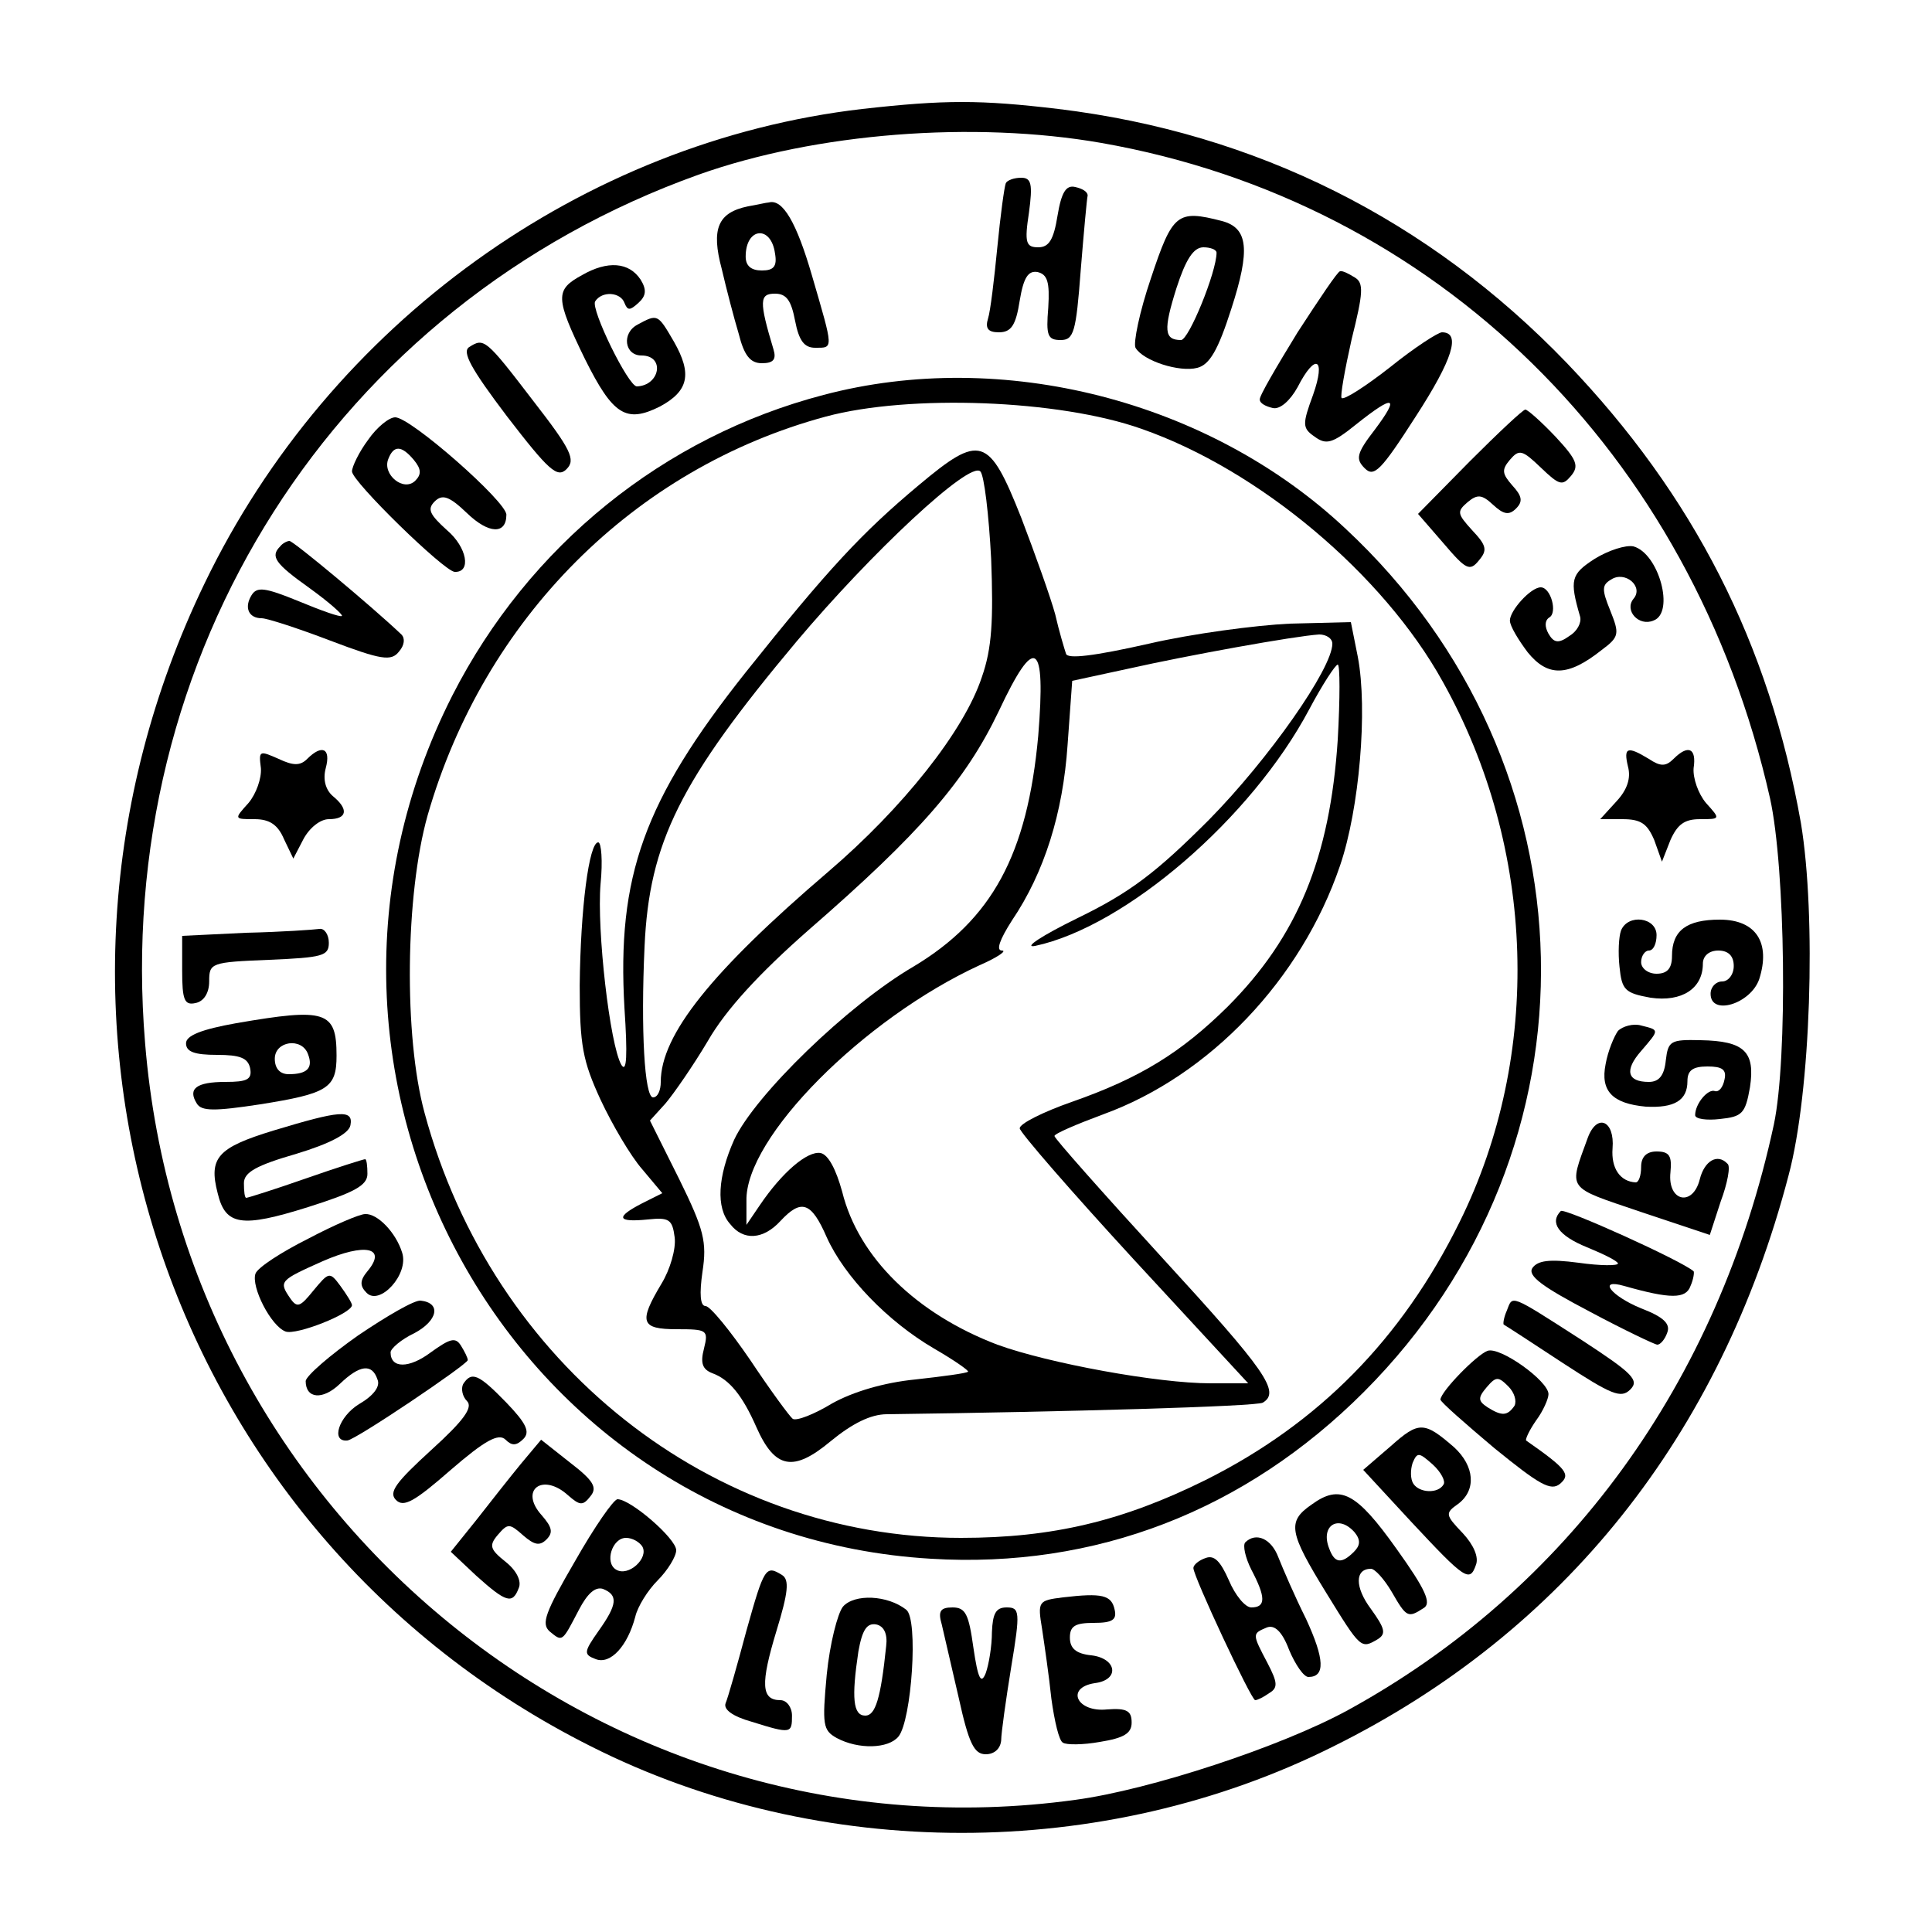 <svg width="300" height="300" viewBox="0 0 300 300" fill="none" xmlns="http://www.w3.org/2000/svg">
<rect width="300" height="300" fill="white"/>
<g clip-path="url(#clip0_1_40)">
<path d="M149.5 285C223.23 285 283 224.76 283 150.45C283 76.14 223.23 15.9 149.5 15.9C75.77 15.9 16 76.14 16 150.45C16 224.76 75.77 285 149.5 285Z" fill="white"/>
<path d="M133.887 16.92C90.496 21.96 51.18 50.28 31.762 90.6C-0.841 158.16 25.769 238.08 91.815 271.2C127.295 289.08 171.285 289.08 207.006 271.2C242.845 253.44 267.178 222.84 277.726 182.52C281.202 169.56 282.041 142.2 279.644 127.8C274.729 99.96 262.982 76.92 243.325 56.4C221.869 34.08 195.019 20.64 164.333 16.92C152.227 15.48 146.713 15.48 133.887 16.92ZM171.046 22.2C222.947 31.32 262.743 70.32 274.849 123.96C277.246 134.76 277.606 164.4 275.448 174.6C266.818 214.68 243.444 246.84 209.283 265.56C198.974 271.2 178.598 277.92 166.97 279.48C94.572 289.44 28.526 235.68 22.533 162C17.498 101.64 52.139 47.28 108.476 27.12C126.695 20.64 151.148 18.72 171.046 22.2Z" fill="black"/>
<path d="M156.182 28.44C155.943 29.04 155.343 33.48 154.864 38.4C154.384 43.32 153.785 48.36 153.426 49.44C152.946 51 153.426 51.6 155.103 51.6C157.022 51.6 157.741 50.52 158.34 46.68C158.939 43.08 159.659 42 161.097 42.24C162.655 42.6 163.015 43.8 162.775 47.76C162.416 52.08 162.655 52.8 164.693 52.8C166.731 52.8 167.091 51.6 167.81 42C168.289 36.12 168.768 30.84 168.889 30.36C168.889 29.76 168.049 29.28 166.97 29.04C165.532 28.68 164.813 29.88 164.214 33.48C163.614 37.2 162.895 38.4 161.217 38.4C159.299 38.4 159.059 37.68 159.778 33C160.378 28.56 160.138 27.6 158.58 27.6C157.501 27.6 156.422 27.96 156.182 28.44Z" fill="black"/>
<path d="M116.147 32.04C111.473 33 110.394 35.52 112.072 41.76C112.792 44.88 113.99 49.44 114.709 51.84C115.548 55.2 116.507 56.4 118.305 56.4C120.103 56.4 120.582 55.8 120.103 54.24C117.826 46.68 117.945 45.6 120.343 45.6C122.141 45.6 122.86 46.68 123.459 49.8C124.059 52.92 124.897 54 126.576 54C129.453 54 129.453 54.36 126.097 42.84C123.699 34.56 121.541 30.84 119.384 31.44C119.024 31.44 117.586 31.8 116.147 32.04ZM120.343 39.36C120.703 41.4 120.103 42 118.305 42C116.627 42 115.788 41.28 115.788 39.84C115.788 35.28 119.743 34.92 120.343 39.36Z" fill="black"/>
<path d="M178.717 43.2C176.919 48.48 175.96 53.28 176.32 54C177.519 56.04 183.152 57.84 185.909 57.12C187.827 56.64 189.145 54.36 191.183 48C194.18 38.76 193.82 35.4 189.745 34.32C182.792 32.52 182.073 33.12 178.717 43.2ZM188.905 39.24C188.905 42.24 184.59 52.8 183.392 52.8C180.755 52.8 180.635 51.24 182.673 44.76C184.111 40.32 185.309 38.4 186.868 38.4C187.947 38.4 188.905 38.76 188.905 39.24Z" fill="black"/>
<path d="M90.376 42.72C86.181 45 86.181 46.2 90.856 55.8C95.171 64.44 97.209 65.76 102.483 63.12C106.918 60.72 107.517 58.08 104.64 53.04C102.123 48.72 102.123 48.72 99.007 50.4C96.49 51.72 96.969 55.2 99.606 55.2C103.322 55.2 102.483 59.88 98.887 60C97.568 60 91.695 48 92.414 46.8C93.493 45.12 96.37 45.36 96.969 47.04C97.449 48.24 97.808 48.24 99.127 47.04C100.325 45.96 100.445 45 99.486 43.44C97.688 40.68 94.332 40.44 90.376 42.72Z" fill="black"/>
<path d="M201.491 51.6C198.255 56.88 195.499 61.56 195.618 62.04C195.618 62.64 196.577 63.12 197.656 63.36C198.735 63.6 200.293 62.28 201.491 60.12C204.248 54.72 205.927 55.56 203.889 61.32C202.21 65.88 202.21 66.48 204.129 67.8C205.927 69.12 206.885 68.88 210.602 65.88C216.475 61.2 217.434 61.44 213.478 66.72C210.602 70.44 210.481 71.28 211.92 72.72C213.358 74.16 214.437 73.08 219.831 64.68C225.584 55.8 226.903 51.6 223.907 51.6C223.307 51.6 219.592 54 215.875 57C212.04 60 208.683 62.16 208.324 61.8C208.084 61.56 208.804 57.48 209.882 52.68C211.68 45.48 211.8 43.92 210.362 43.08C209.402 42.48 208.444 42 208.084 42.12C207.725 42.12 204.848 46.44 201.491 51.6Z" fill="black"/>
<path d="M72.876 53.88C71.677 54.6 73.116 57.24 78.749 64.68C85.222 73.08 86.541 74.28 87.979 72.84C89.417 71.4 88.698 69.84 82.825 62.28C75.393 52.56 75.153 52.44 72.876 53.88Z" fill="black"/>
<path d="M127.895 61.32C103.082 67.8 82.106 84.72 70.239 108C40.153 167.28 79.469 238.2 144.556 242.04C170.087 243.6 193.341 234.6 211.8 216.12C249.558 178.32 248.239 118.68 208.923 82.08C187.707 62.16 155.583 54 127.895 61.32ZM177.279 66.6C195.499 72.96 214.796 89.16 224.026 105.84C238.53 131.76 239.489 163.8 226.663 189.72C217.673 207.96 204.728 221.04 187.228 229.8C174.402 236.16 163.495 238.8 149.23 238.8C110.514 238.8 76.472 211.92 65.924 172.8C62.688 160.92 62.927 138.96 66.403 126.6C75.153 96.12 98.407 72.72 128.254 64.68C141.2 61.2 164.453 62.04 177.279 66.6Z" fill="black"/>
<path d="M142.638 75.36C133.887 82.68 128.614 88.32 115.788 104.4C99.966 124.32 95.77 136.08 96.969 156.6C97.448 163.8 97.329 166.68 96.49 165.36C94.692 162.24 92.654 144.36 93.253 137.28C93.613 133.68 93.373 130.8 92.894 130.8C91.455 130.8 90.137 141.12 90.017 153C90.017 162.36 90.496 164.76 93.253 170.76C95.051 174.6 97.928 179.52 99.726 181.56L102.842 185.28L99.726 186.84C95.531 189 95.77 189.84 100.565 189.36C103.921 189 104.401 189.36 104.76 192.12C105 193.92 104.041 197.16 102.722 199.32C99.126 205.32 99.486 206.4 105.12 206.4C109.794 206.4 110.034 206.52 109.315 209.4C108.716 211.68 109.075 212.64 110.634 213.24C113.271 214.2 115.309 216.72 117.466 221.64C120.343 228.12 123.22 228.6 128.973 223.8C132.329 221.04 135.206 219.6 137.723 219.6C165.172 219.24 195.139 218.4 196.097 217.8C198.855 216.12 196.577 212.88 180.515 195.36C171.285 185.28 163.734 176.76 163.734 176.4C163.734 176.04 167.091 174.6 171.285 173.04C187.827 167.04 202.091 152.04 208.084 134.4C211.081 125.64 212.4 110.16 210.841 102L209.762 96.6L200.293 96.84C195.019 97.08 185.07 98.4 178.358 99.96C169.847 101.88 165.772 102.36 165.532 101.52C165.293 100.8 164.453 98.04 163.854 95.4C163.135 92.76 160.737 86.04 158.58 80.4C153.545 67.68 152.227 67.32 142.638 75.36ZM153.905 86.76C154.265 96.36 154.025 100.68 152.467 105.12C149.709 113.52 140.121 125.52 128.614 135.36C110.513 150.84 102.603 160.68 102.603 168C102.603 169.32 102.123 170.4 101.404 170.4C100.085 170.4 99.486 159.96 100.085 147C100.805 130.8 105.599 121.2 123.699 99.6C135.206 85.92 150.549 71.52 152.227 73.2C152.826 73.8 153.545 79.92 153.905 86.76ZM206.885 99.96C206.885 103.8 196.937 117.96 187.707 127.32C179.556 135.48 175.481 138.6 167.33 142.56C161.697 145.32 158.82 147.24 160.737 146.88C174.762 143.88 194.299 127.08 203.289 110.16C205.327 106.32 207.365 103.2 207.725 103.2C208.084 103.2 208.084 108.48 207.725 114.84C206.526 133.2 201.491 145.44 190.584 156.36C183.392 163.44 177.039 167.4 166.371 171.12C161.936 172.68 158.34 174.48 158.34 175.2C158.34 175.8 166.371 185.04 176.08 195.6L193.82 214.8H187.947C179.796 214.8 162.775 211.68 154.864 208.8C142.278 204 133.289 195.24 130.771 185.04C129.812 181.56 128.614 179.28 127.415 179.04C125.377 178.68 121.422 182.04 117.945 187.2L115.907 190.2V186.48C115.668 176.64 134.127 158.16 152.107 149.88C154.864 148.68 156.422 147.6 155.583 147.6C154.624 147.6 155.224 145.92 157.141 142.92C162.176 135.48 165.053 126.24 165.772 115.68L166.491 105.72L175.361 103.8C184.471 101.76 201.012 98.76 204.848 98.52C205.927 98.52 206.885 99.12 206.885 99.96ZM161.217 114.24C159.539 132.72 154.025 142.8 141.798 150.12C131.73 156 117.226 170.04 113.99 177C111.473 182.64 111.113 187.56 113.39 190.08C115.428 192.72 118.545 192.48 121.182 189.6C124.418 186.12 125.976 186.6 128.374 192.12C131.131 198.24 137.843 205.2 145.035 209.4C148.152 211.2 150.549 212.88 150.309 213C150.069 213.24 146.473 213.72 142.158 214.2C137.244 214.68 132.449 216.12 129.212 217.92C126.456 219.6 123.699 220.68 123.099 220.32C122.62 219.96 119.624 215.88 116.507 211.2C113.39 206.64 110.274 202.8 109.555 202.8C108.716 202.8 108.596 200.88 109.075 197.52C109.794 192.84 109.315 190.92 105.479 183.12L100.925 174L103.322 171.36C104.64 169.8 107.637 165.48 109.915 161.64C112.671 156.84 117.826 151.2 125.617 144.36C142.877 129.36 149.949 121.2 155.103 110.4C160.737 98.4 162.416 99.48 161.217 114.24Z" fill="black"/>
<path d="M228.222 71.64L220.19 79.8L224.146 84.36C227.622 88.44 228.222 88.8 229.66 87C230.978 85.44 230.859 84.72 228.581 82.32C226.303 79.8 226.184 79.44 227.862 78C229.42 76.68 230.139 76.8 231.818 78.36C233.495 79.92 234.335 80.04 235.414 78.96C236.493 77.88 236.372 77.04 234.814 75.36C233.256 73.56 233.136 72.96 234.455 71.4C235.893 69.72 236.372 69.84 239.249 72.6C242.126 75.36 242.606 75.48 243.924 73.92C245.242 72.36 244.883 71.4 241.527 67.8C239.369 65.52 237.212 63.6 236.852 63.6C236.493 63.6 232.657 67.2 228.222 71.64Z" fill="black"/>
<path d="M57.174 68.28C55.735 70.2 54.657 72.48 54.657 73.2C54.657 74.76 68.921 88.68 70.599 88.8C73.236 88.92 72.516 84.96 69.4 82.32C66.763 79.92 66.284 79.08 67.482 77.88C68.681 76.68 69.76 77.04 72.516 79.68C75.873 82.92 78.63 83.04 78.63 79.92C78.63 77.88 63.766 64.8 61.369 64.8C60.41 64.8 58.492 66.36 57.174 68.28ZM64.246 71.4C65.444 72.84 65.444 73.68 64.486 74.64C62.688 76.44 59.331 73.68 60.29 71.28C61.129 69.12 62.328 69.12 64.246 71.4Z" fill="black"/>
<path d="M43.509 84.84C41.951 86.4 42.67 87.48 48.064 91.32C51.061 93.48 53.218 95.4 53.098 95.64C52.859 95.88 49.862 94.8 46.386 93.36C41.112 91.2 39.913 91.08 39.074 92.4C37.876 94.32 38.595 96 40.632 96C41.471 96 46.266 97.56 51.3 99.48C59.212 102.48 60.77 102.72 61.968 101.16C62.807 100.2 62.927 99.12 62.328 98.52C57.653 94.08 45.547 84 44.948 84C44.588 84 43.869 84.36 43.509 84.84Z" fill="black"/>
<path d="M247.64 86.76C243.924 89.16 243.684 90 245.362 95.76C245.602 96.72 244.883 98.04 243.684 98.76C242.006 99.96 241.287 99.84 240.448 98.4C239.848 97.32 239.848 96.36 240.568 95.88C241.886 95.16 240.808 91.2 239.249 91.2C237.691 91.2 234.455 94.8 234.455 96.36C234.455 97.2 235.773 99.36 237.212 101.28C240.328 105.12 243.444 105.12 248.719 100.92C251.475 98.88 251.475 98.4 250.037 94.8C248.719 91.56 248.719 90.84 250.157 90C252.315 88.56 255.311 91.08 253.633 93C252.194 94.8 254.472 97.32 256.749 96.36C260.105 95.16 257.588 85.92 253.633 84.84C252.434 84.6 249.798 85.44 247.64 86.76Z" fill="black"/>
<path d="M40.512 119.28C40.632 120.84 39.793 123.24 38.595 124.68C36.317 127.2 36.317 127.2 39.553 127.2C41.831 127.2 43.149 128.04 44.108 130.32L45.547 133.32L47.105 130.32C48.064 128.52 49.742 127.2 51.06 127.2C53.937 127.2 54.177 125.64 51.66 123.6C50.581 122.64 50.102 121.08 50.581 119.28C51.42 116.16 49.982 115.56 47.704 117.84C46.626 118.92 45.547 118.92 43.269 117.84C40.273 116.52 40.153 116.52 40.512 119.28Z" fill="black"/>
<path d="M252.794 119.04C253.273 120.84 252.674 122.64 250.996 124.44L248.479 127.2H251.955C254.832 127.2 255.79 127.92 256.869 130.44L258.068 133.8L259.386 130.44C260.465 128.04 261.544 127.2 263.941 127.2C267.178 127.2 267.178 127.2 264.901 124.68C263.701 123.24 262.863 120.84 262.982 119.28C263.462 116.16 262.143 115.56 259.866 117.84C258.667 119.04 257.828 119.04 256.03 117.84C252.674 115.8 252.075 116.04 252.794 119.04Z" fill="black"/>
<path d="M251.715 144.48C251.356 145.44 251.236 147.96 251.475 150.12C251.835 153.72 252.315 154.2 256.27 154.92C261.184 155.64 264.421 153.48 264.421 149.64C264.421 148.44 265.38 147.6 266.818 147.6C268.376 147.6 269.216 148.44 269.216 150C269.216 151.32 268.376 152.4 267.418 152.4C266.459 152.4 265.62 153.24 265.62 154.32C265.62 157.8 271.853 155.88 273.171 152.04C274.969 146.4 272.691 142.8 267.058 142.8C261.903 142.8 259.626 144.48 259.626 148.44C259.626 150.36 258.907 151.2 257.229 151.2C255.911 151.2 254.832 150.36 254.832 149.4C254.832 148.44 255.431 147.6 256.03 147.6C256.75 147.6 257.229 146.52 257.229 145.2C257.229 142.44 252.794 141.84 251.715 144.48Z" fill="black"/>
<path d="M38.235 144.84L28.286 145.32V150.72C28.286 155.28 28.646 156.12 30.324 155.76C31.642 155.52 32.481 154.2 32.481 152.4C32.481 149.52 32.721 149.4 41.831 149.04C50.102 148.68 51.061 148.44 51.061 146.4C51.061 145.08 50.342 144.12 49.622 144.24C48.783 144.36 43.629 144.72 38.235 144.84Z" fill="black"/>
<path d="M36.677 158.88C31.283 159.84 28.886 160.8 28.886 162C28.886 163.32 30.204 163.8 33.68 163.8C37.276 163.8 38.475 164.28 38.834 165.84C39.194 167.64 38.355 168 34.999 168C30.444 168 29.125 169.08 30.564 171.36C31.283 172.56 33.321 172.56 40.393 171.48C50.941 169.8 52.259 168.96 52.259 163.92C52.259 156.96 50.581 156.48 36.677 158.88ZM47.824 163.68C48.663 165.84 47.704 166.8 44.828 166.8C43.509 166.8 42.67 165.96 42.67 164.4C42.67 161.64 46.865 161.04 47.824 163.68Z" fill="black"/>
<path d="M251.236 160.08C250.636 160.92 249.677 163.2 249.318 165.24C248.479 169.44 250.396 171.36 255.551 171.84C259.986 172.08 262.024 170.88 262.024 167.88C262.024 166.2 262.863 165.6 265.14 165.6C267.418 165.6 268.137 166.08 267.777 167.64C267.537 168.84 266.938 169.56 266.339 169.44C265.26 168.96 263.222 171.36 263.222 173.16C263.222 173.76 265.02 174 267.058 173.76C270.534 173.4 271.014 172.92 271.733 168.84C272.572 163.32 270.893 161.64 264.061 161.52C259.386 161.4 259.027 161.64 258.667 164.64C258.428 167.04 257.588 168 256.03 168C252.674 168 252.194 166.2 254.832 163.2C257.709 159.84 257.709 159.96 254.832 159.24C253.633 158.88 251.955 159.36 251.236 160.08Z" fill="black"/>
<path d="M42.43 175.56C33.8 178.2 32.362 179.76 33.8 185.28C34.999 190.32 37.516 190.68 47.824 187.44C55.016 185.16 57.054 184.08 57.054 182.28C57.054 181.08 56.934 180 56.694 180C56.455 180 52.259 181.32 47.465 183C42.67 184.68 38.475 186 38.235 186C37.995 186 37.876 185.04 37.876 183.72C37.876 182.04 39.793 180.96 46.026 179.16C51.181 177.6 54.177 176.04 54.417 174.72C54.896 172.2 52.739 172.44 42.43 175.56Z" fill="black"/>
<path d="M246.561 176.64C243.564 184.92 243.085 184.2 254.711 188.16L265.499 191.76L267.178 186.6C268.257 183.72 268.736 181.08 268.257 180.72C266.699 179.04 264.661 180.24 263.941 183.12C262.863 187.44 258.907 186.6 259.386 182.04C259.626 179.52 259.267 178.8 257.229 178.8C255.671 178.8 254.832 179.64 254.832 181.2C254.832 182.52 254.472 183.6 253.992 183.6C251.596 183.48 250.157 181.44 250.396 178.32C250.756 174 248 172.8 246.561 176.64Z" fill="black"/>
<path d="M242.366 188.04C240.568 189.84 242.006 191.88 246.441 193.68C249.078 194.76 251.236 195.84 251.236 196.2C251.236 196.56 248.479 196.56 245.123 196.08C240.568 195.48 238.77 195.72 237.931 196.92C237.212 198.12 239.489 199.8 246.8 203.64C252.194 206.52 256.99 208.8 257.349 208.8C257.828 208.8 258.547 207.96 258.907 206.88C259.386 205.56 258.307 204.48 254.832 203.16C250.157 201.24 248 198.48 252.194 199.68C259.386 201.72 261.784 201.72 262.503 199.68C262.982 198.6 263.103 197.52 262.982 197.4C261.065 195.72 242.965 187.56 242.366 188.04Z" fill="black"/>
<path d="M47.824 192.36C43.749 194.4 40.033 196.8 39.673 197.76C38.954 199.8 42.071 205.92 44.348 206.76C46.026 207.36 54.537 204 54.657 202.68C54.657 202.32 53.817 201 52.858 199.68C51.18 197.4 51.06 197.52 48.663 200.4C46.626 202.92 46.146 203.16 45.067 201.6C43.269 198.96 43.389 198.84 50.102 195.84C56.694 192.96 60.17 193.68 57.054 197.4C55.855 198.84 55.855 199.68 56.934 200.76C58.972 202.8 63.526 197.88 62.448 194.52C61.489 191.4 58.612 188.4 56.694 188.52C55.855 188.52 51.9 190.2 47.824 192.36Z" fill="black"/>
<path d="M55.615 207.36C51.18 210.48 47.584 213.6 47.465 214.44C47.465 217.2 50.102 217.44 52.739 214.92C55.855 211.92 57.773 211.68 58.612 214.2C59.092 215.28 58.013 216.72 55.735 218.04C52.619 219.96 51.3 223.92 53.937 223.68C55.256 223.56 72.516 211.92 72.636 211.2C72.636 210.84 72.157 209.88 71.558 208.92C70.719 207.6 69.879 207.84 66.883 210C63.527 212.52 60.65 212.52 60.65 210C60.65 209.4 62.328 207.96 64.366 207C67.962 205.08 68.561 202.32 65.325 201.96C64.366 201.84 60.05 204.36 55.615 207.36Z" fill="black"/>
<path d="M233.975 203.52C233.495 204.6 233.376 205.56 233.495 205.68C233.735 205.8 237.81 208.44 242.725 211.68C250.277 216.6 251.715 217.2 253.154 215.76C254.592 214.32 253.513 213.24 245.602 208.08C234.214 200.76 234.934 201.12 233.975 203.52Z" fill="black"/>
<path d="M230.978 209.76C229.301 210.36 223.786 216 223.667 217.32C223.667 217.68 227.503 221.04 232.057 224.88C239.01 230.52 240.808 231.6 242.246 230.4C243.924 228.96 243.325 228.12 236.972 223.68C236.852 223.44 237.451 222.12 238.53 220.56C239.608 219.12 240.448 217.2 240.448 216.48C240.448 214.44 232.897 209.04 230.978 209.76ZM235.174 218.28C234.095 219.84 233.256 219.96 230.978 218.52C229.54 217.56 229.42 217.08 230.859 215.4C232.297 213.72 232.657 213.72 234.215 215.28C235.174 216.24 235.533 217.56 235.174 218.28Z" fill="black"/>
<path d="M71.917 214.92C71.558 215.64 71.797 216.84 72.516 217.56C73.475 218.52 72.037 220.56 67.003 225.12C61.489 230.16 60.29 231.72 61.489 232.92C62.688 234.12 64.366 233.16 69.999 228.24C75.273 223.68 77.431 222.48 78.51 223.56C79.469 224.52 80.188 224.52 81.267 223.44C82.346 222.36 81.746 221.04 78.63 217.8C74.314 213.36 73.236 212.88 71.917 214.92Z" fill="black"/>
<path d="M215.996 224.52L211.68 228.24L219.111 236.28C227.503 245.28 228.222 245.76 229.18 243C229.66 241.8 228.821 239.88 227.143 238.08C224.386 235.2 224.386 234.96 226.424 233.52C229.301 231.36 228.941 227.64 225.824 224.76C221.149 220.68 220.311 220.68 215.996 224.52ZM224.146 230.52C223.307 231.96 220.43 231.84 219.471 230.4C218.992 229.68 218.992 228.24 219.351 227.16C220.071 225.48 220.311 225.48 222.468 227.4C223.786 228.6 224.505 230.04 224.146 230.52Z" fill="black"/>
<path d="M80.907 227.28C79.229 229.32 76.112 233.28 73.955 236.04L69.999 240.96L73.955 244.68C78.63 248.88 79.588 249.12 80.547 246.6C81.027 245.52 80.188 243.84 78.51 242.52C76.112 240.6 75.873 240 77.311 238.32C78.869 236.52 79.109 236.52 81.267 238.44C82.945 239.88 83.784 240.12 84.863 239.04C85.941 237.96 85.702 237.12 84.143 235.32C80.547 231.36 84.263 228.6 88.219 232.2C90.017 233.76 90.496 233.88 91.695 232.32C92.774 231 92.174 229.92 88.578 227.16L84.024 223.56L80.907 227.28Z" fill="black"/>
<path d="M203.649 233.64C199.814 236.28 200.173 237.96 205.927 247.32C211.321 256.08 211.321 256.08 213.958 254.52C215.276 253.68 215.036 252.84 212.879 249.84C210.362 246.48 210.362 243.6 212.879 243.6C213.478 243.6 214.917 245.16 216.115 247.2C218.392 251.16 218.632 251.28 221.03 249.72C222.348 249 221.39 246.84 216.834 240.48C210.602 231.72 208.084 230.4 203.649 233.64ZM210.362 237.96C211.321 239.16 211.2 240 210.242 240.96C208.324 242.88 207.245 242.76 206.406 240.48C204.968 236.88 207.844 235.08 210.362 237.96Z" fill="black"/>
<path d="M89.298 242.4C84.623 250.44 84.023 252.12 85.342 253.32C87.38 255 87.26 255 89.897 249.96C91.215 247.44 92.414 246.36 93.613 246.72C96.01 247.68 95.89 249.12 92.894 253.32C90.616 256.56 90.616 256.92 92.534 257.64C94.811 258.48 97.448 255.6 98.647 251.04C99.007 249.48 100.565 246.96 102.123 245.4C103.681 243.84 105 241.68 105 240.72C105 238.92 97.928 232.8 95.89 232.8C95.291 232.8 92.294 237.12 89.298 242.4ZM99.726 240.12C100.805 241.92 97.568 244.92 95.65 243.72C93.853 242.64 95.051 238.8 97.209 238.8C98.168 238.8 99.246 239.4 99.726 240.12Z" fill="black"/>
<path d="M193.341 239.52C192.981 240 193.341 241.8 194.299 243.72C196.577 248.04 196.577 249.6 194.299 249.6C193.341 249.6 191.782 247.68 190.824 245.4C189.505 242.4 188.546 241.44 187.228 241.92C186.149 242.28 185.309 243 185.309 243.48C185.309 244.8 194.299 264 194.899 264C195.259 264 196.218 263.52 197.057 262.92C198.495 262.08 198.375 261.24 196.817 258.24C194.42 253.68 194.42 253.68 196.697 252.72C197.895 252.24 199.095 253.32 200.173 256.2C201.132 258.48 202.45 260.4 203.17 260.4C205.806 260.4 205.687 257.64 202.81 251.4C201.012 247.8 199.214 243.6 198.495 241.8C197.416 238.92 195.019 237.84 193.341 239.52Z" fill="black"/>
<path d="M115.907 253.2C114.469 258.6 113.031 263.64 112.671 264.48C112.311 265.44 113.75 266.52 116.747 267.36C122.86 269.28 122.98 269.16 122.98 266.4C122.98 265.08 122.141 264 121.182 264C118.185 264 118.065 261.48 120.582 253.2C122.38 247.32 122.62 245.28 121.422 244.56C118.905 243 118.665 243.36 115.907 253.2Z" fill="black"/>
<path d="M130.891 249.48C130.052 250.56 128.853 255.24 128.374 260.04C127.655 267.84 127.774 268.68 129.932 269.88C133.289 271.68 137.963 271.56 139.521 269.64C141.559 267.12 142.638 251.4 140.72 249.96C137.843 247.68 132.689 247.44 130.891 249.48ZM137.604 255.6C136.764 263.76 135.925 266.4 134.367 266.4C132.449 266.4 132.21 263.64 133.289 256.44C133.887 253.08 134.606 252 136.045 252.24C137.244 252.48 137.843 253.68 137.604 255.6Z" fill="black"/>
<path d="M165.053 248.04C161.217 248.52 161.097 248.64 161.816 252.96C162.176 255.36 162.895 260.28 163.255 263.76C163.734 267.24 164.453 270.36 165.053 270.6C165.532 270.96 168.169 270.96 170.806 270.48C174.522 269.88 175.721 269.16 175.721 267.48C175.721 265.68 175.002 265.2 171.885 265.44C167.21 265.92 165.412 262.08 169.967 261.36C173.923 260.88 173.443 257.52 169.487 257.04C167.091 256.8 166.131 255.96 166.131 254.28C166.131 252.48 166.97 252 169.847 252C172.724 252 173.443 251.52 173.083 249.96C172.604 247.68 171.166 247.32 165.053 248.04Z" fill="black"/>
<path d="M146.234 252.24C146.594 253.8 147.792 258.96 148.871 263.64C150.429 270.72 151.268 272.4 153.066 272.4C154.384 272.4 155.343 271.56 155.463 270.24C155.463 269.16 156.182 264 157.022 258.84C158.46 250.2 158.34 249.6 156.303 249.6C154.624 249.6 154.145 250.56 154.025 253.44C154.025 255.6 153.545 258.48 153.066 259.8C152.347 261.6 151.867 260.76 151.148 255.84C150.429 250.68 149.949 249.6 147.911 249.6C145.994 249.6 145.634 250.2 146.234 252.24Z" fill="black"/>
</g>
<defs>
<clipPath id="clip0_1_40">
<rect width="267" height="270" fill="white" transform="translate(16 15)"/>
</clipPath>
</defs>
</svg>
